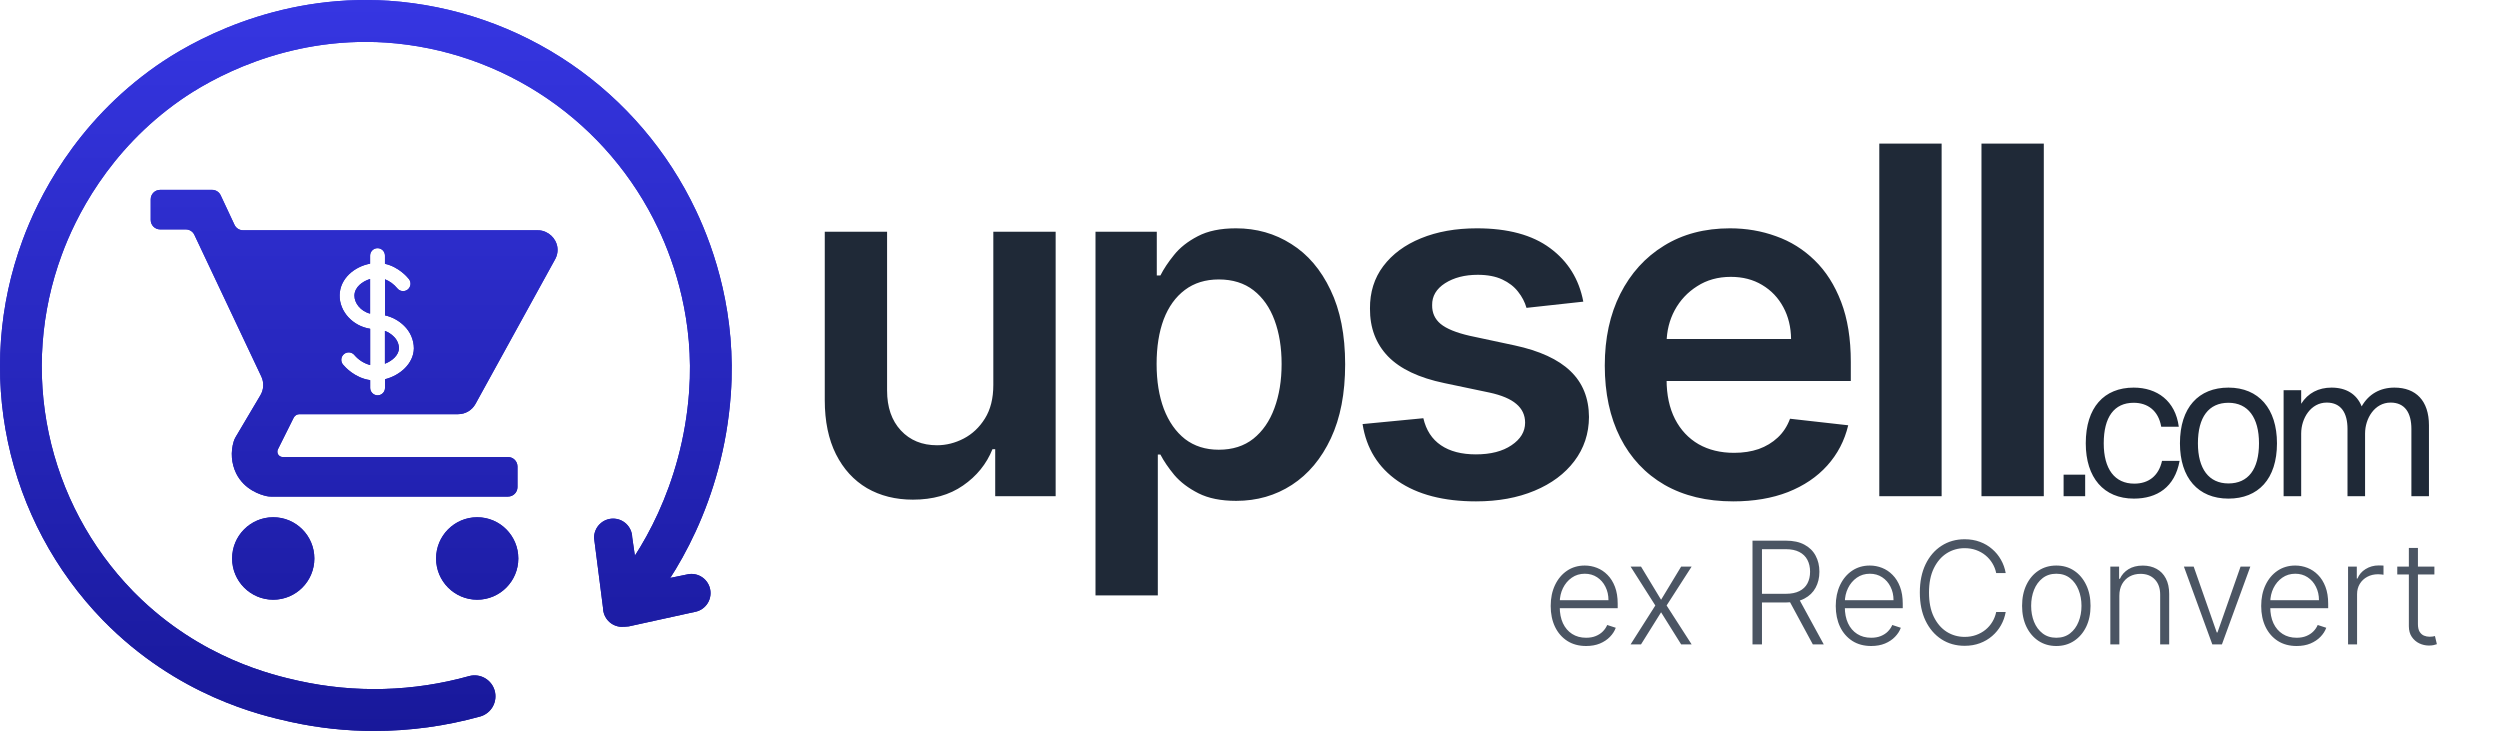 <svg width="180" height="53" viewBox="0 0 180 53" fill="none" xmlns="http://www.w3.org/2000/svg">
<path d="M44.131 37.34C44.493 37.336 44.842 37.475 45.102 37.728C45.36 37.978 45.509 38.319 45.519 38.678L46.01 42.072L49.563 41.342L49.568 41.341C49.928 41.283 50.296 41.371 50.591 41.585C50.886 41.8 51.085 42.123 51.142 42.484C51.2 42.844 51.112 43.214 50.898 43.509C50.686 43.803 50.367 44.001 50.01 44.06L45.285 45.097L45.282 45.098L45.278 45.099C45.225 45.107 45.105 45.117 44.993 45.123C44.882 45.13 44.761 45.134 44.706 45.131C44.36 45.108 44.035 44.956 43.796 44.703C43.559 44.453 43.425 44.123 43.419 43.778L42.773 38.735L42.772 38.726V38.718C42.772 38.355 42.914 38.007 43.169 37.748C43.423 37.49 43.769 37.343 44.131 37.34Z" fill="url(#paint0_linear_818_8)"/>
<path d="M44.131 37.34C44.493 37.336 44.842 37.475 45.102 37.728C45.36 37.978 45.509 38.319 45.519 38.678L46.01 42.072L49.563 41.342L49.568 41.341C49.928 41.283 50.296 41.371 50.591 41.585C50.886 41.8 51.085 42.123 51.142 42.484C51.2 42.844 51.112 43.214 50.898 43.509C50.686 43.803 50.367 44.001 50.01 44.06L45.285 45.097L45.282 45.098L45.278 45.099C45.225 45.107 45.105 45.117 44.993 45.123C44.882 45.13 44.761 45.134 44.706 45.131C44.36 45.108 44.035 44.956 43.796 44.703C43.559 44.453 43.425 44.123 43.419 43.778L42.773 38.735L42.772 38.726V38.718C42.772 38.355 42.914 38.007 43.169 37.748C43.423 37.49 43.769 37.343 44.131 37.34Z" fill="url(#paint1_linear_818_8)"/>
<path d="M11.295 4.715C13.564 3.132 19.728 -0.487 28.004 0.055C32.695 0.376 37.217 1.946 41.102 4.601C44.987 7.256 48.096 10.902 50.11 15.162C51.479 18.051 53.027 22.691 52.62 28.385C52.068 36.106 48.544 41.688 46.291 44.254C46.028 44.554 45.655 44.737 45.257 44.763C44.859 44.788 44.467 44.654 44.167 44.39C43.868 44.125 43.685 43.752 43.66 43.353C43.635 42.954 43.769 42.561 44.032 42.26C46.02 39.997 49.129 35.024 49.619 28.17C49.979 23.132 48.607 19.02 47.392 16.458C45.608 12.683 42.853 9.452 39.411 7.099C35.969 4.745 31.963 3.353 27.807 3.066C20.48 2.583 15.019 5.793 13.013 7.193C7.771 10.85 5.395 15.752 4.446 18.349C2.929 22.454 2.604 26.907 3.509 31.189C4.413 35.471 6.51 39.409 9.557 42.545L9.779 42.77C14.466 47.439 19.728 48.621 21.484 49.015C25.547 49.916 29.77 49.8 33.779 48.678L33.78 48.678L33.782 48.677C34.164 48.575 34.571 48.628 34.915 48.825C35.259 49.022 35.511 49.347 35.618 49.729C35.724 50.111 35.676 50.52 35.484 50.867C35.291 51.214 34.971 51.471 34.59 51.583L34.589 51.583L34.587 51.584C32.091 52.278 29.513 52.629 26.923 52.629C24.936 52.63 22.955 52.417 21.013 51.995L20.826 51.954C18.839 51.508 12.773 50.145 7.407 44.651C3.964 41.107 1.592 36.658 0.568 31.818C-0.456 26.979 -0.09 21.948 1.622 17.308C2.693 14.377 5.374 8.845 11.295 4.715Z" fill="url(#paint2_linear_818_8)"/>
<path d="M11.295 4.715C13.564 3.132 19.728 -0.487 28.004 0.055C32.695 0.376 37.217 1.946 41.102 4.601C44.987 7.256 48.096 10.902 50.11 15.162C51.479 18.051 53.027 22.691 52.62 28.385C52.068 36.106 48.544 41.688 46.291 44.254C46.028 44.554 45.655 44.737 45.257 44.763C44.859 44.788 44.467 44.654 44.167 44.39C43.868 44.125 43.685 43.752 43.66 43.353C43.635 42.954 43.769 42.561 44.032 42.26C46.02 39.997 49.129 35.024 49.619 28.17C49.979 23.132 48.607 19.02 47.392 16.458C45.608 12.683 42.853 9.452 39.411 7.099C35.969 4.745 31.963 3.353 27.807 3.066C20.48 2.583 15.019 5.793 13.013 7.193C7.771 10.85 5.395 15.752 4.446 18.349C2.929 22.454 2.604 26.907 3.509 31.189C4.413 35.471 6.51 39.409 9.557 42.545L9.779 42.77C14.466 47.439 19.728 48.621 21.484 49.015C25.547 49.916 29.77 49.8 33.779 48.678L33.78 48.678L33.782 48.677C34.164 48.575 34.571 48.628 34.915 48.825C35.259 49.022 35.511 49.347 35.618 49.729C35.724 50.111 35.676 50.52 35.484 50.867C35.291 51.214 34.971 51.471 34.59 51.583L34.589 51.583L34.587 51.584C32.091 52.278 29.513 52.629 26.923 52.629C24.936 52.63 22.955 52.417 21.013 51.995L20.826 51.954C18.839 51.508 12.773 50.145 7.407 44.651C3.964 41.107 1.592 36.658 0.568 31.818C-0.456 26.979 -0.09 21.948 1.622 17.308C2.693 14.377 5.374 8.845 11.295 4.715Z" fill="url(#paint3_linear_818_8)"/>
<path d="M19.673 37.242C21.308 37.242 22.633 38.571 22.634 40.21C22.634 41.849 21.308 43.178 19.673 43.178C18.038 43.178 16.712 41.849 16.712 40.21C16.712 38.571 18.038 37.242 19.673 37.242ZM34.359 37.242C35.994 37.242 37.319 38.571 37.319 40.21C37.319 41.849 35.994 43.178 34.359 43.178C32.724 43.178 31.398 41.849 31.398 40.21C31.398 38.571 32.724 37.242 34.359 37.242ZM15.274 13.671C15.537 13.671 15.777 13.824 15.889 14.063L16.884 16.188C16.996 16.427 17.235 16.58 17.499 16.58H38.714C38.914 16.578 39.112 16.62 39.294 16.704C39.589 16.838 39.832 17.066 39.985 17.352C40.045 17.466 40.09 17.587 40.117 17.713C40.184 18.041 40.13 18.381 39.966 18.672C38.054 22.143 36.143 25.613 34.233 29.084C34.11 29.307 33.929 29.493 33.71 29.623C33.491 29.752 33.241 29.82 32.987 29.82H21.56C21.473 29.82 21.388 29.844 21.315 29.89C21.241 29.935 21.181 30.001 21.143 30.078L20.01 32.349C19.981 32.408 19.967 32.473 19.97 32.538C19.973 32.604 19.993 32.668 20.027 32.724C20.062 32.78 20.11 32.826 20.167 32.858C20.224 32.89 20.288 32.907 20.354 32.907H36.579C36.954 32.907 37.259 33.212 37.259 33.589V35.071C37.259 35.448 36.954 35.753 36.579 35.753H19.501C19.399 35.753 19.297 35.742 19.197 35.721C18.745 35.622 17.599 35.266 17.008 34.091C16.657 33.371 16.593 32.543 16.829 31.777C16.862 31.67 16.907 31.567 16.965 31.47L18.754 28.45C18.873 28.249 18.941 28.022 18.951 27.789C18.962 27.555 18.916 27.323 18.817 27.112C17.209 23.71 15.602 20.308 13.995 16.907C13.883 16.669 13.643 16.517 13.38 16.517H11.53C11.154 16.517 10.85 16.212 10.85 15.835V14.353C10.85 13.976 11.154 13.671 11.53 13.671H15.274ZM27.183 17.868C27.041 17.868 26.905 17.925 26.805 18.025C26.704 18.126 26.648 18.262 26.648 18.404V18.983C25.538 19.189 24.475 20.037 24.454 21.252C24.431 22.439 25.408 23.482 26.652 23.672V26.283C26.211 26.165 25.816 25.915 25.52 25.567C25.476 25.512 25.421 25.467 25.359 25.434C25.297 25.401 25.229 25.38 25.16 25.373C25.09 25.366 25.019 25.373 24.952 25.394C24.885 25.414 24.822 25.448 24.768 25.492C24.714 25.537 24.669 25.592 24.636 25.654C24.603 25.716 24.582 25.784 24.575 25.854C24.569 25.924 24.575 25.995 24.596 26.062C24.616 26.13 24.649 26.192 24.694 26.247C24.841 26.424 25.551 27.219 26.652 27.37V27.928C26.652 28.07 26.708 28.207 26.809 28.307C26.909 28.408 27.045 28.464 27.187 28.464C27.328 28.464 27.464 28.408 27.565 28.307C27.665 28.207 27.721 28.07 27.721 27.928V27.305C28.792 27.036 29.783 26.187 29.799 25.078C29.796 24.774 29.731 24.475 29.611 24.197C29.49 23.919 29.316 23.667 29.098 23.457C28.718 23.083 28.241 22.823 27.721 22.706V20.109C28.064 20.248 28.367 20.471 28.602 20.756C28.69 20.868 28.818 20.94 28.958 20.958C29.099 20.975 29.241 20.935 29.353 20.848C29.464 20.76 29.537 20.632 29.554 20.49C29.571 20.349 29.532 20.207 29.444 20.095C29.362 19.989 28.729 19.218 27.717 18.993V18.404C27.717 18.262 27.661 18.126 27.561 18.025C27.46 17.925 27.324 17.868 27.183 17.868ZM27.714 23.826C27.947 23.911 28.159 24.044 28.335 24.219C28.453 24.327 28.548 24.457 28.615 24.602C28.682 24.747 28.721 24.905 28.727 25.065C28.721 25.554 28.26 25.977 27.714 26.188V23.826ZM26.648 22.581C25.956 22.406 25.509 21.809 25.519 21.274C25.531 20.671 26.099 20.254 26.648 20.088V22.581Z" fill="url(#paint4_linear_818_8)"/>
<path d="M19.673 37.242C21.308 37.242 22.633 38.571 22.634 40.21C22.634 41.849 21.308 43.178 19.673 43.178C18.038 43.178 16.712 41.849 16.712 40.21C16.712 38.571 18.038 37.242 19.673 37.242ZM34.359 37.242C35.994 37.242 37.319 38.571 37.319 40.21C37.319 41.849 35.994 43.178 34.359 43.178C32.724 43.178 31.398 41.849 31.398 40.21C31.398 38.571 32.724 37.242 34.359 37.242ZM15.274 13.671C15.537 13.671 15.777 13.824 15.889 14.063L16.884 16.188C16.996 16.427 17.235 16.58 17.499 16.58H38.714C38.914 16.578 39.112 16.62 39.294 16.704C39.589 16.838 39.832 17.066 39.985 17.352C40.045 17.466 40.09 17.587 40.117 17.713C40.184 18.041 40.13 18.381 39.966 18.672C38.054 22.143 36.143 25.613 34.233 29.084C34.11 29.307 33.929 29.493 33.71 29.623C33.491 29.752 33.241 29.82 32.987 29.82H21.56C21.473 29.82 21.388 29.844 21.315 29.89C21.241 29.935 21.181 30.001 21.143 30.078L20.01 32.349C19.981 32.408 19.967 32.473 19.97 32.538C19.973 32.604 19.993 32.668 20.027 32.724C20.062 32.78 20.11 32.826 20.167 32.858C20.224 32.89 20.288 32.907 20.354 32.907H36.579C36.954 32.907 37.259 33.212 37.259 33.589V35.071C37.259 35.448 36.954 35.753 36.579 35.753H19.501C19.399 35.753 19.297 35.742 19.197 35.721C18.745 35.622 17.599 35.266 17.008 34.091C16.657 33.371 16.593 32.543 16.829 31.777C16.862 31.67 16.907 31.567 16.965 31.47L18.754 28.45C18.873 28.249 18.941 28.022 18.951 27.789C18.962 27.555 18.916 27.323 18.817 27.112C17.209 23.71 15.602 20.308 13.995 16.907C13.883 16.669 13.643 16.517 13.38 16.517H11.53C11.154 16.517 10.85 16.212 10.85 15.835V14.353C10.85 13.976 11.154 13.671 11.53 13.671H15.274ZM27.183 17.868C27.041 17.868 26.905 17.925 26.805 18.025C26.704 18.126 26.648 18.262 26.648 18.404V18.983C25.538 19.189 24.475 20.037 24.454 21.252C24.431 22.439 25.408 23.482 26.652 23.672V26.283C26.211 26.165 25.816 25.915 25.52 25.567C25.476 25.512 25.421 25.467 25.359 25.434C25.297 25.401 25.229 25.38 25.16 25.373C25.09 25.366 25.019 25.373 24.952 25.394C24.885 25.414 24.822 25.448 24.768 25.492C24.714 25.537 24.669 25.592 24.636 25.654C24.603 25.716 24.582 25.784 24.575 25.854C24.569 25.924 24.575 25.995 24.596 26.062C24.616 26.13 24.649 26.192 24.694 26.247C24.841 26.424 25.551 27.219 26.652 27.37V27.928C26.652 28.07 26.708 28.207 26.809 28.307C26.909 28.408 27.045 28.464 27.187 28.464C27.328 28.464 27.464 28.408 27.565 28.307C27.665 28.207 27.721 28.07 27.721 27.928V27.305C28.792 27.036 29.783 26.187 29.799 25.078C29.796 24.774 29.731 24.475 29.611 24.197C29.49 23.919 29.316 23.667 29.098 23.457C28.718 23.083 28.241 22.823 27.721 22.706V20.109C28.064 20.248 28.367 20.471 28.602 20.756C28.69 20.868 28.818 20.94 28.958 20.958C29.099 20.975 29.241 20.935 29.353 20.848C29.464 20.76 29.537 20.632 29.554 20.49C29.571 20.349 29.532 20.207 29.444 20.095C29.362 19.989 28.729 19.218 27.717 18.993V18.404C27.717 18.262 27.661 18.126 27.561 18.025C27.46 17.925 27.324 17.868 27.183 17.868ZM27.714 23.826C27.947 23.911 28.159 24.044 28.335 24.219C28.453 24.327 28.548 24.457 28.615 24.602C28.682 24.747 28.721 24.905 28.727 25.065C28.721 25.554 28.26 25.977 27.714 26.188V23.826ZM26.648 22.581C25.956 22.406 25.509 21.809 25.519 21.274C25.531 20.671 26.099 20.254 26.648 20.088V22.581Z" fill="url(#paint5_linear_818_8)"/>
<path d="M71.519 27.719V16.686H76.007V35.727H71.655V32.343H71.457C71.027 33.409 70.321 34.281 69.337 34.959C68.362 35.637 67.16 35.975 65.73 35.975C64.482 35.975 63.379 35.699 62.42 35.145C61.47 34.583 60.726 33.769 60.189 32.703C59.651 31.628 59.383 30.331 59.383 28.81V16.686H63.87V28.116C63.87 29.323 64.201 30.281 64.862 30.992C65.523 31.703 66.391 32.058 67.465 32.058C68.126 32.058 68.767 31.897 69.387 31.575C70.007 31.252 70.515 30.773 70.912 30.137C71.317 29.492 71.519 28.686 71.519 27.719ZM78.876 42.868V16.686H83.289V19.835H83.549C83.781 19.372 84.107 18.881 84.529 18.36C84.95 17.831 85.52 17.381 86.239 17.009C86.958 16.629 87.876 16.439 88.991 16.439C90.462 16.439 91.789 16.814 92.971 17.567C94.161 18.31 95.103 19.414 95.797 20.877C96.499 22.331 96.851 24.116 96.851 26.232C96.851 28.323 96.508 30.099 95.822 31.562C95.136 33.025 94.202 34.141 93.02 34.909C91.838 35.678 90.5 36.062 89.004 36.062C87.913 36.062 87.008 35.88 86.289 35.517C85.57 35.153 84.991 34.715 84.553 34.203C84.124 33.682 83.789 33.19 83.549 32.728H83.363V42.868H78.876ZM83.276 26.207C83.276 27.438 83.45 28.517 83.797 29.442C84.153 30.368 84.661 31.091 85.322 31.612C85.991 32.124 86.801 32.38 87.752 32.38C88.743 32.38 89.574 32.116 90.243 31.587C90.913 31.05 91.417 30.319 91.756 29.393C92.103 28.459 92.276 27.397 92.276 26.207C92.276 25.025 92.107 23.976 91.768 23.058C91.429 22.141 90.925 21.422 90.256 20.901C89.586 20.381 88.752 20.12 87.752 20.12C86.793 20.12 85.979 20.372 85.31 20.877C84.64 21.381 84.132 22.087 83.785 22.996C83.446 23.905 83.276 24.976 83.276 26.207ZM113.998 21.719L109.907 22.166C109.791 21.753 109.589 21.364 109.299 21C109.018 20.637 108.638 20.343 108.159 20.12C107.68 19.897 107.093 19.786 106.399 19.786C105.465 19.786 104.68 19.988 104.043 20.393C103.415 20.798 103.105 21.323 103.114 21.967C103.105 22.521 103.308 22.971 103.721 23.319C104.142 23.666 104.837 23.951 105.804 24.174L109.051 24.868C110.853 25.257 112.192 25.872 113.068 26.715C113.952 27.558 114.399 28.662 114.407 30.025C114.399 31.224 114.047 32.281 113.353 33.199C112.667 34.108 111.713 34.819 110.489 35.331C109.266 35.843 107.861 36.099 106.275 36.099C103.944 36.099 102.068 35.612 100.647 34.637C99.225 33.653 98.378 32.285 98.105 30.533L102.481 30.112C102.68 30.971 103.101 31.62 103.746 32.058C104.39 32.496 105.229 32.715 106.262 32.715C107.328 32.715 108.184 32.496 108.828 32.058C109.481 31.62 109.808 31.079 109.808 30.434C109.808 29.889 109.597 29.438 109.175 29.083C108.762 28.728 108.118 28.455 107.242 28.265L103.994 27.583C102.167 27.203 100.816 26.562 99.94 25.662C99.064 24.753 98.63 23.604 98.638 22.215C98.63 21.042 98.948 20.025 99.593 19.166C100.246 18.298 101.151 17.629 102.308 17.157C103.473 16.678 104.816 16.439 106.337 16.439C108.568 16.439 110.324 16.914 111.605 17.864C112.894 18.814 113.692 20.1 113.998 21.719ZM124.791 36.099C122.882 36.099 121.234 35.703 119.845 34.909C118.465 34.108 117.403 32.975 116.659 31.513C115.915 30.042 115.544 28.31 115.544 26.319C115.544 24.36 115.915 22.641 116.659 21.162C117.411 19.674 118.461 18.517 119.808 17.691C121.155 16.856 122.738 16.439 124.556 16.439C125.729 16.439 126.837 16.629 127.878 17.009C128.928 17.381 129.853 17.959 130.655 18.744C131.465 19.529 132.101 20.529 132.564 21.744C133.027 22.951 133.258 24.389 133.258 26.058V27.434H117.651V24.41H128.957C128.948 23.55 128.762 22.785 128.399 22.116C128.035 21.438 127.527 20.905 126.874 20.517C126.229 20.128 125.477 19.934 124.618 19.934C123.7 19.934 122.895 20.157 122.2 20.604C121.506 21.042 120.965 21.62 120.577 22.339C120.196 23.05 120.002 23.831 119.994 24.682V27.323C119.994 28.43 120.196 29.381 120.601 30.174C121.006 30.959 121.572 31.562 122.3 31.984C123.027 32.397 123.878 32.604 124.853 32.604C125.506 32.604 126.097 32.513 126.626 32.331C127.155 32.141 127.614 31.864 128.002 31.5C128.391 31.137 128.684 30.686 128.882 30.149L133.072 30.62C132.808 31.728 132.304 32.694 131.56 33.521C130.824 34.339 129.882 34.975 128.733 35.43C127.585 35.876 126.271 36.099 124.791 36.099ZM139.797 10.339V35.727H135.309V10.339H139.797ZM147.154 10.339V35.727H142.666V10.339H147.154ZM148.579 35.727V34.175H150.132V35.727H148.579ZM156.873 30.725H155.608C155.407 29.561 154.631 29 153.625 29C152.216 29 151.469 30.035 151.469 31.918C151.469 33.773 152.259 34.822 153.668 34.822C154.689 34.822 155.422 34.276 155.666 33.183H156.931C156.586 35.081 155.307 35.9 153.639 35.9C151.469 35.9 150.175 34.391 150.175 31.918C150.175 29.331 151.497 27.908 153.625 27.908C155.307 27.908 156.629 28.857 156.873 30.725ZM160.449 35.9C158.264 35.9 156.956 34.405 156.956 31.918C156.956 29.331 158.307 27.908 160.449 27.908C162.634 27.908 163.942 29.432 163.942 31.918C163.942 34.491 162.591 35.9 160.449 35.9ZM160.449 34.808C161.872 34.808 162.648 33.787 162.648 31.918C162.648 30.064 161.858 29 160.449 29C159.026 29 158.25 30.035 158.25 31.918C158.25 33.758 159.04 34.808 160.449 34.808ZM164.42 35.727V28.095H165.685V29.072C166.174 28.296 166.936 27.908 167.87 27.908C168.919 27.908 169.681 28.368 170.04 29.259C170.544 28.368 171.377 27.908 172.398 27.908C173.95 27.908 174.885 28.857 174.885 30.625V35.727H173.62V30.883C173.62 29.733 173.16 28.986 172.125 28.986C170.975 28.986 170.285 30.122 170.285 31.214V35.727H169.02V30.883C169.02 29.733 168.56 28.986 167.525 28.986C166.375 28.986 165.685 30.122 165.685 31.214V35.727H164.42Z" fill="#1F2937"/>
<path d="M114.202 46.512C113.679 46.512 113.227 46.391 112.846 46.148C112.464 45.902 112.169 45.563 111.96 45.13C111.753 44.695 111.65 44.194 111.65 43.628C111.65 43.064 111.753 42.563 111.96 42.126C112.169 41.686 112.457 41.342 112.824 41.094C113.193 40.844 113.62 40.719 114.104 40.719C114.407 40.719 114.7 40.775 114.982 40.886C115.264 40.996 115.517 41.165 115.741 41.393C115.967 41.619 116.145 41.905 116.277 42.25C116.408 42.593 116.474 42.999 116.474 43.468V43.789H112.098V43.216H115.81C115.81 42.856 115.737 42.533 115.591 42.246C115.448 41.957 115.247 41.729 114.99 41.561C114.734 41.393 114.439 41.309 114.104 41.309C113.749 41.309 113.436 41.404 113.167 41.594C112.897 41.783 112.685 42.034 112.532 42.345C112.381 42.656 112.305 42.996 112.302 43.366V43.708C112.302 44.153 112.379 44.542 112.532 44.875C112.688 45.206 112.908 45.462 113.192 45.644C113.476 45.827 113.813 45.918 114.202 45.918C114.467 45.918 114.699 45.877 114.898 45.794C115.1 45.711 115.269 45.601 115.405 45.462C115.544 45.321 115.648 45.167 115.719 44.999L116.335 45.2C116.25 45.435 116.11 45.653 115.916 45.852C115.724 46.052 115.483 46.212 115.194 46.334C114.907 46.453 114.576 46.512 114.202 46.512ZM118.154 40.795L119.598 43.183L121.042 40.795H121.797L119.996 43.595L121.797 46.395H121.042L119.598 44.084L118.154 46.395H117.403L119.183 43.595L117.403 40.795H118.154ZM126.18 46.395V38.928H128.59C129.12 38.928 129.563 39.024 129.917 39.216C130.275 39.406 130.543 39.67 130.723 40.008C130.905 40.343 130.997 40.728 130.997 41.163C130.997 41.599 130.905 41.983 130.723 42.316C130.543 42.649 130.276 42.909 129.921 43.096C129.566 43.283 129.126 43.377 128.601 43.377H126.548V42.753H128.583C128.972 42.753 129.295 42.689 129.553 42.56C129.813 42.431 130.006 42.248 130.133 42.009C130.261 41.771 130.326 41.489 130.326 41.163C130.326 40.838 130.261 40.553 130.133 40.31C130.004 40.065 129.809 39.875 129.549 39.742C129.291 39.608 128.966 39.541 128.572 39.541H126.862V46.395H126.18ZM129.473 43.027L131.31 46.395H130.523L128.703 43.027H129.473ZM134.727 46.512C134.204 46.512 133.752 46.391 133.37 46.148C132.989 45.902 132.693 45.563 132.484 45.13C132.278 44.695 132.174 44.194 132.174 43.628C132.174 43.064 132.278 42.563 132.484 42.126C132.693 41.686 132.981 41.342 133.348 41.094C133.718 40.844 134.144 40.719 134.628 40.719C134.932 40.719 135.225 40.775 135.507 40.886C135.789 40.996 136.042 41.165 136.265 41.393C136.491 41.619 136.67 41.905 136.801 42.25C136.932 42.593 136.998 42.999 136.998 43.468V43.789H132.623V43.216H136.334C136.334 42.856 136.262 42.533 136.116 42.246C135.972 41.957 135.772 41.729 135.514 41.561C135.259 41.393 134.964 41.309 134.628 41.309C134.273 41.309 133.961 41.404 133.691 41.594C133.421 41.783 133.21 42.034 133.057 42.345C132.906 42.656 132.829 42.996 132.827 43.366V43.708C132.827 44.153 132.904 44.542 133.057 44.875C133.212 45.206 133.432 45.462 133.717 45.644C134.001 45.827 134.338 45.918 134.727 45.918C134.991 45.918 135.224 45.877 135.423 45.794C135.625 45.711 135.794 45.601 135.93 45.462C136.068 45.321 136.173 45.167 136.243 44.999L136.859 45.2C136.774 45.435 136.635 45.653 136.44 45.852C136.248 46.052 136.008 46.212 135.718 46.334C135.431 46.453 135.101 46.512 134.727 46.512ZM144.411 41.262H143.726C143.675 41.007 143.582 40.771 143.449 40.554C143.318 40.336 143.152 40.145 142.953 39.982C142.754 39.819 142.528 39.693 142.275 39.603C142.022 39.513 141.749 39.468 141.454 39.468C140.983 39.468 140.553 39.591 140.164 39.836C139.777 40.082 139.467 40.443 139.234 40.919C139.003 41.393 138.888 41.974 138.888 42.662C138.888 43.355 139.003 43.938 139.234 44.412C139.467 44.886 139.777 45.246 140.164 45.491C140.553 45.734 140.983 45.856 141.454 45.856C141.749 45.856 142.022 45.811 142.275 45.721C142.528 45.631 142.754 45.506 142.953 45.345C143.152 45.183 143.318 44.992 143.449 44.773C143.582 44.554 143.675 44.317 143.726 44.062H144.411C144.351 44.405 144.236 44.724 144.069 45.021C143.903 45.315 143.692 45.573 143.434 45.794C143.179 46.015 142.885 46.188 142.552 46.312C142.219 46.436 141.853 46.498 141.454 46.498C140.827 46.498 140.271 46.341 139.785 46.027C139.298 45.711 138.917 45.266 138.64 44.693C138.365 44.119 138.228 43.442 138.228 42.662C138.228 41.882 138.365 41.205 138.64 40.631C138.917 40.057 139.298 39.614 139.785 39.3C140.271 38.984 140.827 38.826 141.454 38.826C141.853 38.826 142.219 38.888 142.552 39.012C142.885 39.134 143.179 39.306 143.434 39.53C143.692 39.751 143.903 40.009 144.069 40.303C144.236 40.597 144.351 40.917 144.411 41.262ZM148.055 46.512C147.571 46.512 147.143 46.389 146.771 46.144C146.402 45.898 146.113 45.559 145.903 45.127C145.694 44.692 145.59 44.19 145.59 43.621C145.59 43.047 145.694 42.543 145.903 42.108C146.113 41.67 146.402 41.33 146.771 41.087C147.143 40.841 147.571 40.719 148.055 40.719C148.538 40.719 148.965 40.841 149.334 41.087C149.704 41.332 149.993 41.673 150.202 42.108C150.414 42.543 150.519 43.047 150.519 43.621C150.519 44.19 150.415 44.692 150.206 45.127C149.997 45.559 149.706 45.898 149.334 46.144C148.965 46.389 148.538 46.512 148.055 46.512ZM148.055 45.918C148.444 45.918 148.773 45.813 149.043 45.604C149.313 45.395 149.517 45.117 149.655 44.769C149.796 44.422 149.867 44.039 149.867 43.621C149.867 43.203 149.796 42.819 149.655 42.469C149.517 42.119 149.313 41.838 149.043 41.627C148.773 41.415 148.444 41.309 148.055 41.309C147.668 41.309 147.339 41.415 147.067 41.627C146.797 41.838 146.591 42.119 146.45 42.469C146.312 42.819 146.243 43.203 146.243 43.621C146.243 44.039 146.312 44.422 146.45 44.769C146.591 45.117 146.797 45.395 147.067 45.604C147.336 45.813 147.666 45.918 148.055 45.918ZM152.593 42.895V46.395H151.944V40.795H152.575V41.674H152.633C152.764 41.387 152.969 41.157 153.246 40.985C153.525 40.81 153.87 40.722 154.281 40.722C154.658 40.722 154.989 40.801 155.273 40.959C155.56 41.115 155.782 41.344 155.94 41.648C156.101 41.952 156.181 42.325 156.181 42.768V46.395H155.532V42.808C155.532 42.348 155.403 41.985 155.145 41.718C154.89 41.45 154.547 41.317 154.117 41.317C153.823 41.317 153.562 41.38 153.333 41.506C153.105 41.633 152.924 41.815 152.79 42.053C152.659 42.289 152.593 42.57 152.593 42.895ZM162.024 40.795L159.979 46.395H159.286L157.241 40.795H157.945L159.607 45.539H159.658L161.321 40.795H162.024ZM165.358 46.512C164.835 46.512 164.383 46.391 164.002 46.148C163.62 45.902 163.325 45.563 163.116 45.13C162.909 44.695 162.806 44.194 162.806 43.628C162.806 43.064 162.909 42.563 163.116 42.126C163.325 41.686 163.613 41.342 163.98 41.094C164.349 40.844 164.776 40.719 165.259 40.719C165.563 40.719 165.856 40.775 166.138 40.886C166.42 40.996 166.673 41.165 166.897 41.393C167.123 41.619 167.301 41.905 167.432 42.25C167.564 42.593 167.629 42.999 167.629 43.468V43.789H163.254V43.216H166.966C166.966 42.856 166.893 42.533 166.747 42.246C166.604 41.957 166.403 41.729 166.145 41.561C165.89 41.393 165.595 41.309 165.259 41.309C164.905 41.309 164.592 41.404 164.322 41.594C164.053 41.783 163.841 42.034 163.688 42.345C163.537 42.656 163.461 42.996 163.458 43.366V43.708C163.458 44.153 163.535 44.542 163.688 44.875C163.844 45.206 164.064 45.462 164.348 45.644C164.632 45.827 164.969 45.918 165.358 45.918C165.623 45.918 165.855 45.877 166.054 45.794C166.256 45.711 166.425 45.601 166.561 45.462C166.7 45.321 166.804 45.167 166.875 44.999L167.491 45.2C167.406 45.435 167.266 45.653 167.072 45.852C166.879 46.052 166.639 46.212 166.35 46.334C166.063 46.453 165.732 46.512 165.358 46.512ZM169.06 46.395V40.795H169.69V41.656H169.738C169.85 41.374 170.044 41.146 170.321 40.974C170.601 40.799 170.917 40.711 171.269 40.711C171.323 40.711 171.382 40.712 171.448 40.715C171.513 40.717 171.568 40.72 171.612 40.722V41.382C171.583 41.377 171.532 41.37 171.459 41.36C171.386 41.351 171.307 41.346 171.222 41.346C170.93 41.346 170.67 41.408 170.441 41.532C170.215 41.653 170.037 41.822 169.905 42.038C169.774 42.255 169.709 42.502 169.709 42.779V46.395H169.06ZM175.276 40.795V41.36H172.603V40.795H175.276ZM173.438 39.453H174.091V44.933C174.091 45.167 174.131 45.35 174.211 45.484C174.292 45.615 174.396 45.709 174.525 45.765C174.654 45.818 174.791 45.845 174.937 45.845C175.022 45.845 175.095 45.84 175.156 45.83C175.216 45.818 175.27 45.806 175.316 45.794L175.455 46.381C175.391 46.405 175.314 46.427 175.221 46.447C175.129 46.468 175.015 46.479 174.879 46.479C174.64 46.479 174.411 46.427 174.19 46.323C173.971 46.218 173.791 46.062 173.65 45.856C173.509 45.649 173.438 45.393 173.438 45.087V39.453Z" fill="#4B5563"/>
<defs>
<linearGradient id="paint0_linear_818_8" x1="26.343" y1="0" x2="26.343" y2="52.629" gradientUnits="userSpaceOnUse">
<stop stop-color="#3636E2"/>
<stop offset="1" stop-color="#18189A"/>
</linearGradient>
<linearGradient id="paint1_linear_818_8" x1="26.343" y1="0" x2="26.343" y2="52.629" gradientUnits="userSpaceOnUse">
<stop stop-color="#3636E2"/>
<stop offset="1" stop-color="#18189A"/>
</linearGradient>
<linearGradient id="paint2_linear_818_8" x1="26.343" y1="0" x2="26.343" y2="52.629" gradientUnits="userSpaceOnUse">
<stop stop-color="#3636E2"/>
<stop offset="1" stop-color="#18189A"/>
</linearGradient>
<linearGradient id="paint3_linear_818_8" x1="26.343" y1="0" x2="26.343" y2="52.629" gradientUnits="userSpaceOnUse">
<stop stop-color="#3636E2"/>
<stop offset="1" stop-color="#18189A"/>
</linearGradient>
<linearGradient id="paint4_linear_818_8" x1="26.343" y1="0" x2="26.343" y2="52.629" gradientUnits="userSpaceOnUse">
<stop stop-color="#3636E2"/>
<stop offset="1" stop-color="#18189A"/>
</linearGradient>
<linearGradient id="paint5_linear_818_8" x1="26.343" y1="0" x2="26.343" y2="52.629" gradientUnits="userSpaceOnUse">
<stop stop-color="#3636E2"/>
<stop offset="1" stop-color="#18189A"/>
</linearGradient>
</defs>
</svg>
